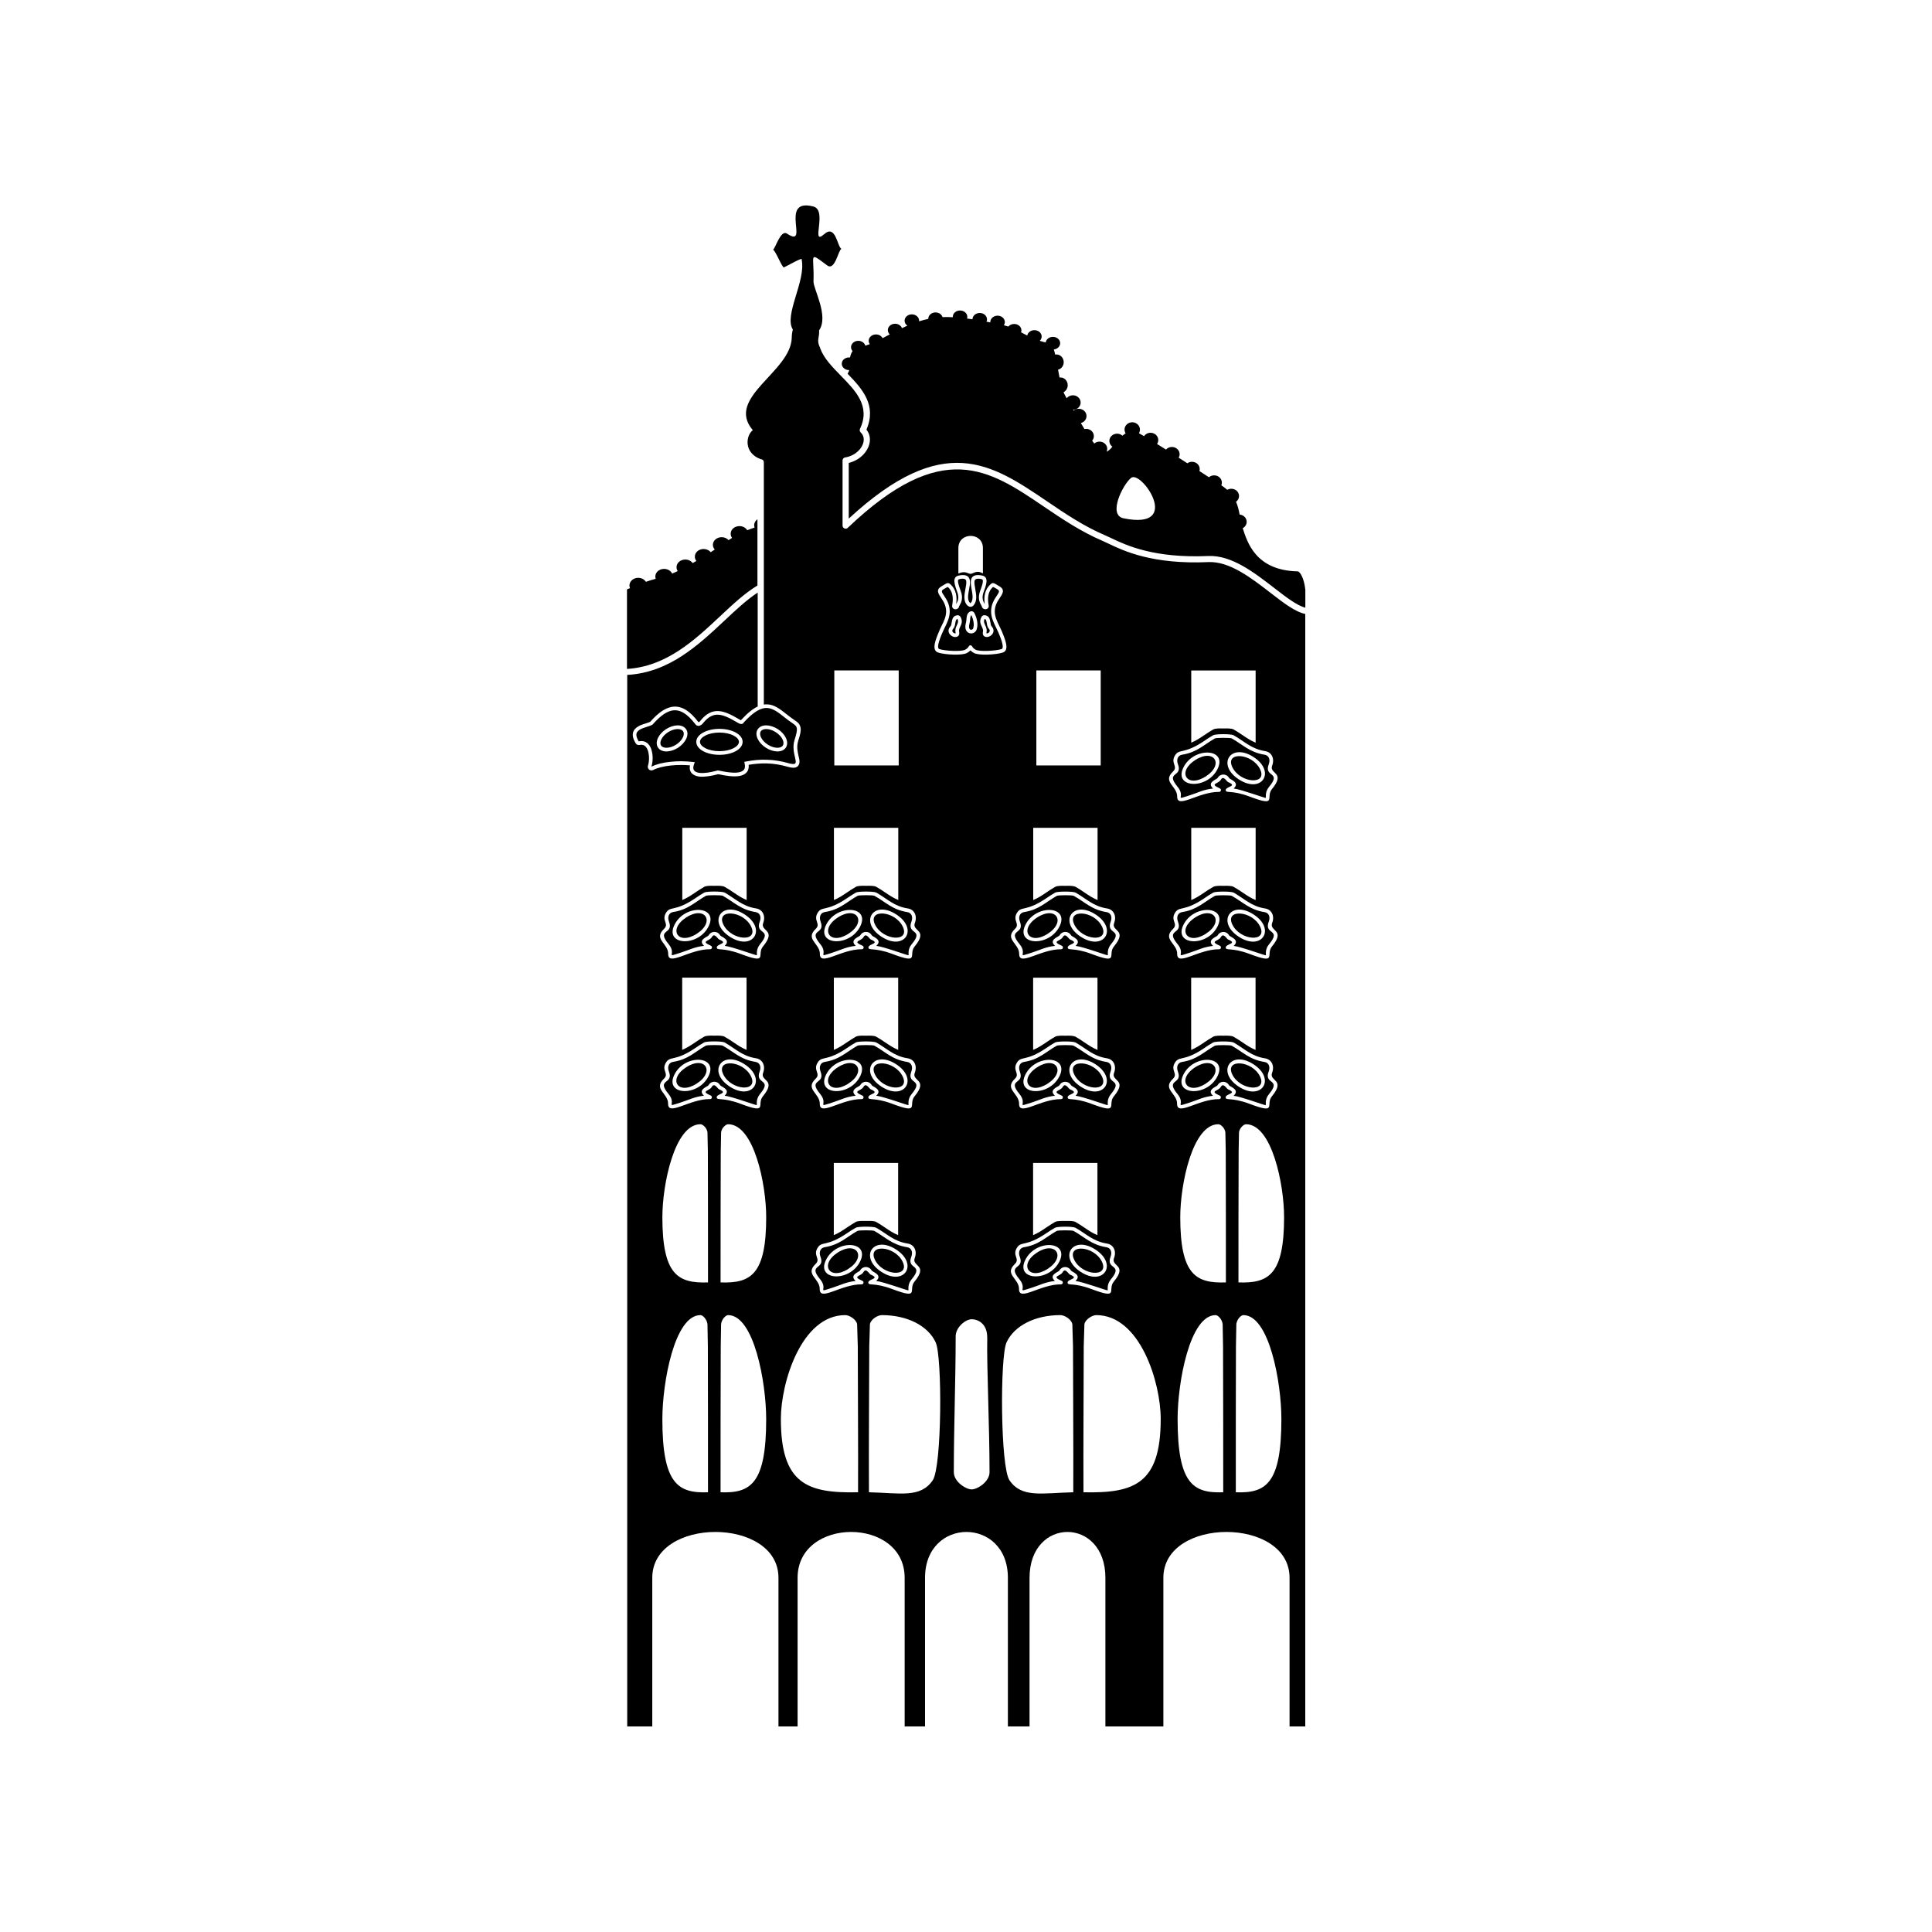 <?xml version="1.0" encoding="UTF-8"?>
<!-- Uploaded to: SVG Repo, www.svgrepo.com, Generator: SVG Repo Mixer Tools -->
<svg fill="#000000" width="800px" height="800px" version="1.1" viewBox="144 144 512 512" xmlns="http://www.w3.org/2000/svg">
 <path d="m310.16 300.22h0.07l-0.07-0.035c0.273-0.133 0.535-0.203 0.797-0.32-0.094-0.215-0.145-0.465-0.145-0.703 0-1.117 1.035-2.035 2.32-2.035 0.879 0 1.641 0.43 2.035 1.059 1.035-0.355 1.855-0.594 2.606-0.797-0.07-0.191-0.105-0.395-0.105-0.605 0-1.117 1.035-2.023 2.32-2.023 0.965 0 1.797 0.512 2.141 1.25 0.453-0.191 0.93-0.406 1.477-0.668-0.215-0.309-0.32-0.656-0.32-1.035 0-1.117 1.035-2.023 2.32-2.023 0.82 0 1.547 0.367 1.953 0.941 0.32-0.18 0.645-0.367 0.988-0.57-0.262-0.32-0.406-0.715-0.406-1.141 0-1.117 1.035-2.023 2.32-2.023 0.773 0 1.465 0.332 1.891 0.844 0.367-0.238 0.727-0.477 1.07-0.703-0.309-0.344-0.5-0.773-0.5-1.25 0-1.117 1.047-2.023 2.332-2.023 0.738 0 1.406 0.309 1.82 0.785 0.309-0.215 0.617-0.406 0.93-0.594-0.238-0.32-0.367-0.703-0.367-1.105 0-1.117 1.035-2.023 2.32-2.023 0.895 0 1.68 0.441 2.059 1.094 0.605-0.238 1.25-0.477 1.965-0.703-0.07-0.203-0.117-0.406-0.117-0.629 0-0.645 0.344-1.203 0.867-1.582v17.566c-3.332 2-6.535 4.988-9.914 8.164-6.734 6.309-14.223 13.316-24.66 13.938v-21.043zm107.62 151.98v19.125c1.297-0.523 2.356-1.25 3.465-2 0.738-0.5 1.512-1.012 2.367-1.5 0.535-0.297 1.656-0.273 2.344-0.262h0.699c0.691-0.012 1.809-0.035 2.344 0.262 0.855 0.488 1.629 1 2.367 1.5 1.105 0.75 2.168 1.477 3.465 2v-19.125h-17.055zm11.199 17.16c-0.656-0.367-4.727-0.367-5.379 0-0.867 0.488-1.629 1-2.379 1.5-5.461 3.691-6.617 1.93-7.773 3.891-1.215 2.059 0.941 2.844-0.523 4.238-2.867 2.738 1.156 3.832 1.129 6.617-0.047 3.414 5.664-1.297 11.117-1.238 0.523 0.012 0.68-0.715 0.191-0.93-2.93-1.273-0.383-1.141 0.25-2.285 0.703-1.262 1.535 0.453 1.941 0.629 2.664 1.117-0.645 1.129-0.629 2.106 0.012 0.953 1.488-0.094 6.297 1.715 7.594 2.856 4.152 0.191 5.949-1.965 3.773-4.559-0.82-3.938 0.059-6.25 0.703-1.832-0.133-3.559-1.867-3.832-3.691-0.57-5.477-2.582-8.379-4.199zm-0.32 8.461c-2.023-4.227 5.309-3.738 7.367 0.559 2.023 4.227-5.309 3.738-7.367-0.559zm1.773 3.262c6.059 3.891 9.891-2.07 3.832-5.961s-9.891 2.07-3.832 5.961zm-5.641-2.844c2.606-5.461-6.426-5.879-9.117-0.273-2.617 5.449 6.426 5.879 9.117 0.273zm-3.164 2.035c-4.961 3.191-7.746-1.156-2.785-4.344 4.965-3.191 7.746 1.156 2.785 4.344zm2.441-10.07c0.367-0.203 4.082-0.203 4.438 0 3 1.68 4.727 3.691 8.699 4.32 1.168 0.18 1.57 1.309 1.105 2.523-1.344 3.547 3.512 1.855 0.105 5.973-1.168 1.391-0.785 2.629-0.867 2.941-0.047 0.145-6.582-2.273-8.535-2.488 1.785-1.641-0.977-2.367-1.203-2.785-0.68-1.215-2.379-1.227-3.047 0-0.227 0.418-3 1.141-1.203 2.785-2.547 0.273-4 1.105-6.059 1.762-4.606 1.453-1.012 0.605-3.344-2.215-3.414-4.117 1.453-2.43 0.094-5.973-0.465-1.203-0.059-2.332 1.117-2.523 4-0.645 5.688-2.641 8.688-4.32zm-59.102-18.008v19.125c1.297-0.523 2.356-1.25 3.465-2 0.75-0.5 1.512-1.012 2.367-1.5 0.535-0.297 1.656-0.273 2.344-0.262h0.699c0.691-0.012 1.82-0.035 2.344 0.262 0.867 0.488 1.629 1 2.367 1.5 1.105 0.75 2.18 1.477 3.465 2v-19.125h-17.055zm11.199 17.16c-0.656-0.367-4.727-0.367-5.379 0-0.867 0.488-1.629 1-2.379 1.5-5.461 3.691-6.617 1.93-7.773 3.891-1.215 2.059 0.953 2.844-0.512 4.238-2.879 2.738 1.141 3.832 1.117 6.617-0.047 3.414 5.664-1.297 11.117-1.238 0.523 0.012 0.68-0.715 0.191-0.93-2.93-1.273-0.383-1.141 0.262-2.285 0.691-1.262 1.523 0.453 1.93 0.629 2.664 1.117-0.645 1.129-0.629 2.106 0.012 0.953 1.488-0.094 6.309 1.715 7.582 2.856 4.141 0.191 5.938-1.965 3.773-4.559-0.82-3.938 0.059-6.25 0.703-1.832-0.117-3.559-1.867-3.832-3.688-0.57-5.473-2.582-8.379-4.199zm-0.32 8.461c-2.012-4.227 5.309-3.738 7.367 0.559 2.023 4.227-5.309 3.738-7.367-0.559zm1.773 3.262c6.059 3.891 9.891-2.07 3.832-5.961-6.059-3.891-9.891 2.07-3.832 5.961zm-5.641-2.844c2.606-5.461-6.426-5.879-9.117-0.273-2.606 5.449 6.426 5.879 9.117 0.273zm-3.164 2.035c-4.961 3.191-7.746-1.156-2.785-4.344 4.961-3.191 7.746 1.156 2.785 4.344zm2.453-10.07c0.355-0.203 4.07-0.203 4.426 0 3 1.68 4.727 3.691 8.699 4.32 1.18 0.18 1.57 1.309 1.117 2.523-1.355 3.547 3.512 1.855 0.094 5.973-1.168 1.391-0.773 2.629-0.867 2.941-0.047 0.145-6.582-2.273-8.535-2.488 1.797-1.641-0.977-2.367-1.203-2.785-0.68-1.215-2.379-1.227-3.047 0-0.227 0.418-3 1.141-1.203 2.785-2.547 0.273-4 1.105-6.059 1.762-4.594 1.453-1.012 0.605-3.344-2.215-3.414-4.117 1.453-2.43 0.094-5.973-0.453-1.203-0.059-2.332 1.117-2.523 4-0.645 5.688-2.641 8.699-4.32zm99.613-49.938c-0.656-0.355-4.738-0.355-5.391 0-0.867 0.488-1.629 1-2.367 1.512-5.461 3.688-6.617 1.93-7.785 3.891-1.215 2.047 0.953 2.844-0.512 4.238-2.879 2.738 1.156 3.832 1.117 6.606-0.035 3.414 5.664-1.285 11.117-1.227 0.523 0.012 0.68-0.715 0.203-0.93-2.941-1.285-0.383-1.141 0.25-2.285 0.703-1.262 1.523 0.453 1.93 0.617 2.664 1.117-0.629 1.141-0.629 2.117 0.012 0.953 1.488-0.094 6.309 1.715 7.594 2.856 4.152 0.191 5.938-1.977 3.773-4.559-0.809-3.938 0.059-6.238 0.703-1.832-0.117-3.559-1.867-3.832-3.676-0.57-5.477-2.582-8.367-4.215zm-0.32 8.461c-2.023-4.215 5.309-3.727 7.367 0.57 2.023 4.227-5.309 3.727-7.367-0.57zm1.762 3.273c6.059 3.891 9.891-2.082 3.832-5.973-6.059-3.891-9.891 2.082-3.832 5.973zm-5.641-2.856c2.617-5.449-6.426-5.867-9.117-0.262-2.606 5.449 6.438 5.879 9.117 0.262zm-3.152 2.035c-4.977 3.191-7.758-1.141-2.797-4.332 4.977-3.191 7.762 1.141 2.797 4.332zm-3.856-28.074v19.137c1.297-0.535 2.367-1.25 3.465-2 0.75-0.5 1.512-1.023 2.379-1.5 0.523-0.297 1.656-0.285 2.344-0.273l0.332 0.012h0.023l0.332-0.012c0.691-0.012 1.82-0.023 2.344 0.273 0.867 0.477 1.629 1 2.379 1.5 1.094 0.75 2.164 1.465 3.465 2v-19.137h-17.066zm6.297 18.02c0.355-0.203 4.07-0.203 4.438 0 2.988 1.668 4.715 3.691 8.699 4.309 1.168 0.191 1.57 1.32 1.105 2.535-1.355 3.547 3.512 1.844 0.105 5.961-1.168 1.406-0.785 2.641-0.879 2.953-0.047 0.145-6.582-2.285-8.52-2.488 1.785-1.656-0.988-2.379-1.215-2.797-0.668-1.215-2.367-1.215-3.035 0.012-0.238 0.406-3 1.129-1.215 2.785-2.547 0.273-3.988 1.105-6.059 1.762-4.594 1.453-1 0.594-3.344-2.227-3.402-4.117 1.453-2.414 0.105-5.961-0.465-1.215-0.07-2.344 1.105-2.535 4-0.633 5.699-2.629 8.699-4.309zm-48.176-18.02v19.137c1.297-0.535 2.356-1.25 3.465-2 0.738-0.5 1.512-1.023 2.367-1.5 0.535-0.297 1.656-0.285 2.344-0.273l0.344 0.012h0.012l0.344-0.012c0.691-0.012 1.809-0.023 2.344 0.273 0.855 0.477 1.629 1 2.367 1.5 1.105 0.75 2.168 1.465 3.465 2v-19.137h-17.055zm11.199 17.16c-0.656-0.355-4.727-0.355-5.379 0-0.867 0.488-1.629 1-2.379 1.512-5.461 3.688-6.617 1.93-7.773 3.891-1.215 2.047 0.941 2.844-0.523 4.238-2.867 2.738 1.156 3.832 1.129 6.606-0.047 3.414 5.664-1.285 11.117-1.227 0.523 0.012 0.68-0.715 0.191-0.93-2.93-1.285-0.383-1.141 0.25-2.285 0.703-1.262 1.535 0.453 1.941 0.617 2.664 1.117-0.645 1.141-0.629 2.117 0.012 0.953 1.488-0.094 6.297 1.715 7.594 2.856 4.152 0.191 5.949-1.977 3.773-4.559-0.82-3.938 0.059-6.238 0.703-1.832-0.133-3.559-1.867-3.832-3.691-0.57-5.477-2.582-8.379-4.215zm-0.32 8.461c-2.023-4.215 5.309-3.727 7.367 0.57 2.023 4.227-5.309 3.727-7.367-0.57zm1.773 3.273c6.059 3.891 9.891-2.082 3.832-5.973-6.059-3.891-9.891 2.082-3.832 5.973zm-5.641-2.856c2.606-5.449-6.426-5.867-9.117-0.262-2.617 5.449 6.426 5.879 9.117 0.262zm-3.164 2.035c-4.961 3.191-7.746-1.141-2.785-4.332 4.965-3.191 7.746 1.141 2.785 4.332zm2.441-10.059c0.367-0.203 4.082-0.203 4.438 0 3 1.668 4.727 3.691 8.699 4.309 1.168 0.191 1.57 1.32 1.105 2.535-1.344 3.547 3.512 1.844 0.105 5.961-1.168 1.406-0.785 2.641-0.867 2.953-0.047 0.145-6.582-2.285-8.535-2.488 1.785-1.656-0.977-2.379-1.203-2.797-0.68-1.215-2.379-1.215-3.047 0.012-0.227 0.406-3 1.129-1.203 2.785-2.547 0.273-4 1.105-6.059 1.762-4.606 1.453-1.012 0.594-3.344-2.227-3.414-4.117 1.453-2.414 0.094-5.961-0.465-1.215-0.059-2.344 1.117-2.535 4-0.633 5.688-2.629 8.688-4.309zm-59.102-18.02v19.137c1.297-0.535 2.356-1.25 3.465-2 0.75-0.5 1.512-1.023 2.367-1.5 0.535-0.297 1.656-0.285 2.344-0.273l0.344 0.012h0.012l0.344-0.012c0.691-0.012 1.82-0.023 2.344 0.273 0.867 0.477 1.629 1 2.367 1.5 1.105 0.75 2.18 1.465 3.465 2v-19.137h-17.055zm11.199 17.16c-0.656-0.355-4.727-0.355-5.379 0-0.867 0.488-1.629 1-2.379 1.512-5.461 3.688-6.617 1.93-7.773 3.891-1.215 2.047 0.953 2.844-0.512 4.238-2.879 2.738 1.141 3.832 1.117 6.606-0.047 3.414 5.664-1.285 11.117-1.227 0.523 0.012 0.68-0.715 0.191-0.93-2.93-1.285-0.383-1.141 0.262-2.285 0.691-1.262 1.523 0.453 1.93 0.617 2.664 1.117-0.645 1.141-0.629 2.117 0.012 0.953 1.488-0.094 6.309 1.715 7.582 2.856 4.141 0.191 5.938-1.977 3.773-4.559-0.82-3.938 0.059-6.238 0.703-1.832-0.117-3.559-1.867-3.832-3.688-0.57-5.473-2.582-8.379-4.215zm-0.32 8.461c-2.012-4.215 5.309-3.727 7.367 0.57 2.023 4.227-5.309 3.727-7.367-0.57zm1.773 3.273c6.059 3.891 9.891-2.082 3.832-5.973s-9.891 2.082-3.832 5.973zm-5.641-2.856c2.606-5.449-6.426-5.867-9.117-0.262-2.606 5.449 6.426 5.879 9.117 0.262zm-3.164 2.035c-4.961 3.191-7.746-1.141-2.785-4.332s7.746 1.141 2.785 4.332zm2.453-10.059c0.355-0.203 4.07-0.203 4.426 0 3 1.668 4.727 3.691 8.699 4.309 1.18 0.191 1.57 1.32 1.117 2.535-1.355 3.547 3.512 1.844 0.094 5.961-1.168 1.406-0.773 2.641-0.867 2.953-0.047 0.145-6.582-2.285-8.535-2.488 1.797-1.656-0.977-2.379-1.203-2.797-0.68-1.215-2.379-1.215-3.047 0.012-0.227 0.406-3 1.129-1.203 2.785-2.547 0.273-4 1.105-6.059 1.762-4.594 1.453-1.012 0.594-3.344-2.227-3.414-4.117 1.453-2.414 0.094-5.961-0.453-1.215-0.059-2.344 1.117-2.535 4-0.633 5.688-2.629 8.699-4.309zm-46.488-18.02v19.137c1.285-0.535 2.356-1.25 3.465-2 0.738-0.5 1.5-1.023 2.367-1.5 0.523-0.297 1.652-0.285 2.344-0.273l0.344 0.012h0.012l0.344-0.012c0.691-0.012 1.809-0.023 2.332 0.273 0.867 0.477 1.629 1 2.379 1.5 1.105 0.75 2.168 1.465 3.465 2v-19.137h-17.055zm11.199 17.16c-0.656-0.355-4.738-0.355-5.391 0-0.855 0.488-1.617 1-2.367 1.512-5.461 3.688-6.617 1.93-7.785 3.891-1.215 2.047 0.953 2.844-0.512 4.238-2.879 2.738 1.156 3.832 1.117 6.606-0.035 3.414 5.664-1.285 11.117-1.227 0.535 0.012 0.68-0.715 0.203-0.93-2.93-1.285-0.379-1.141 0.25-2.285 0.703-1.262 1.523 0.453 1.941 0.617 2.652 1.117-0.645 1.141-0.629 2.117 0.012 0.953 1.477-0.094 6.297 1.715 7.594 2.856 4.152 0.191 5.949-1.977 3.762-4.559-0.82-3.938 0.059-6.238 0.691-1.832-0.133-3.559-1.879-3.832-3.676-0.57-5.473-2.582-8.367-4.215zm-0.32 8.461c-2.023-4.215 5.309-3.727 7.367 0.57 2.023 4.227-5.309 3.727-7.367-0.57zm1.762 3.273c6.059 3.891 9.891-2.082 3.844-5.973-6.07-3.891-9.891 2.082-3.844 5.973zm-5.629-2.856c2.606-5.449-6.438-5.867-9.117-0.262-2.617 5.449 6.426 5.879 9.117 0.262zm-3.164 2.035c-4.977 3.191-7.746-1.141-2.785-4.332 4.961-3.191 7.746 1.141 2.785 4.332zm2.441-10.059c0.367-0.203 4.07-0.203 4.438 0 2.988 1.668 4.715 3.691 8.699 4.309 1.168 0.191 1.57 1.32 1.105 2.535-1.344 3.547 3.512 1.844 0.105 5.961-1.168 1.406-0.785 2.641-0.879 2.953-0.047 0.145-6.582-2.285-8.52-2.488 1.785-1.656-0.977-2.379-1.203-2.797-0.68-1.215-2.379-1.215-3.047 0.012-0.227 0.406-3 1.129-1.215 2.785-2.535 0.273-3.988 1.105-6.059 1.762-4.594 1.453-1 0.594-3.344-2.227-3.402-4.117 1.465-2.414 0.105-5.961-0.465-1.215-0.059-2.344 1.105-2.535 4.012-0.633 5.699-2.629 8.699-4.309zm139.82-82.262c-0.656-0.367-4.738-0.367-5.391 0-0.867 0.488-1.629 1-2.367 1.512-5.461 3.688-6.617 1.93-7.785 3.891-1.215 2.047 0.953 2.844-0.512 4.238-2.879 2.738 1.156 3.832 1.117 6.606-0.035 3.414 5.664-1.297 11.117-1.227 0.523 0 0.68-0.727 0.203-0.93-2.941-1.285-0.383-1.141 0.25-2.285 0.703-1.262 1.523 0.453 1.93 0.617 2.664 1.117-0.629 1.141-0.629 2.117 0.012 0.953 1.488-0.105 6.309 1.715 7.594 2.856 4.152 0.191 5.938-1.977 3.773-4.559-0.809-3.938 0.059-6.234 0.703-1.844-0.117-3.559-1.867-3.832-3.676-0.582-5.477-2.582-8.367-4.215zm-0.32 8.461c-2.023-4.227 5.309-3.727 7.367 0.57 2.023 4.227-5.309 3.727-7.367-0.57zm1.762 3.273c6.059 3.891 9.891-2.082 3.832-5.973-6.059-3.891-9.891 2.082-3.832 5.973zm-5.641-2.856c2.617-5.449-6.426-5.879-9.117-0.262-2.606 5.449 6.438 5.879 9.117 0.262zm-3.152 2.035c-4.977 3.191-7.758-1.141-2.797-4.332 4.977-3.191 7.762 1.141 2.797 4.332zm-3.856-28.074v19.137c1.297-0.535 2.367-1.262 3.465-2 0.75-0.5 1.512-1.023 2.379-1.512 0.523-0.285 1.656-0.273 2.344-0.262h0.688c0.691-0.012 1.82-0.023 2.344 0.262 0.867 0.488 1.629 1.012 2.379 1.512 1.094 0.738 2.164 1.465 3.465 2v-19.137h-17.066zm6.297 18.008c0.355-0.203 4.07-0.203 4.438 0 2.988 1.68 4.715 3.688 8.699 4.32 1.168 0.191 1.57 1.32 1.105 2.535-1.355 3.547 3.512 1.844 0.105 5.961-1.168 1.406-0.785 2.629-0.879 2.941-0.047 0.156-6.582-2.273-8.52-2.477 1.785-1.656-0.988-2.379-1.215-2.797-0.668-1.215-2.367-1.215-3.035 0-0.238 0.418-3 1.141-1.215 2.797-2.547 0.262-3.988 1.105-6.059 1.762-4.594 1.453-1 0.594-3.344-2.227-3.402-4.117 1.453-2.414 0.105-5.961-0.465-1.215-0.07-2.344 1.105-2.535 4-0.645 5.699-2.629 8.699-4.32zm4.914 40.859c-0.656-0.355-4.738-0.355-5.391 0-0.867 0.488-1.629 1.012-2.367 1.512-5.461 3.691-6.617 1.93-7.785 3.891-1.215 2.047 0.953 2.844-0.512 4.238-2.879 2.738 1.156 3.832 1.117 6.606-0.035 3.414 5.664-1.285 11.117-1.227 0.523 0.012 0.68-0.715 0.203-0.93-2.941-1.285-0.383-1.141 0.25-2.285 0.703-1.262 1.523 0.453 1.93 0.629 2.664 1.105-0.629 1.129-0.629 2.106 0.012 0.953 1.488-0.094 6.309 1.715 7.594 2.856 4.152 0.191 5.938-1.977 3.773-4.547-0.809-3.938 0.059-6.238 0.703-1.832-0.117-3.559-1.867-3.832-3.676-0.57-5.477-2.582-8.367-4.215zm-0.32 8.461c-2.023-4.215 5.309-3.727 7.367 0.57 2.023 4.227-5.309 3.727-7.367-0.57zm1.762 3.273c6.059 3.891 9.891-2.082 3.832-5.961-6.059-3.902-9.891 2.07-3.832 5.961zm-5.641-2.856c2.617-5.449-6.426-5.867-9.117-0.262-2.606 5.449 6.438 5.879 9.117 0.262zm-3.152 2.035c-4.977 3.191-7.758-1.141-2.797-4.332 4.977-3.191 7.762 1.141 2.797 4.332zm-3.856-28.074v19.137c1.297-0.535 2.367-1.25 3.465-2 0.75-0.5 1.512-1.023 2.379-1.5 0.523-0.297 1.656-0.285 2.344-0.273l0.332 0.012h0.023l0.332-0.012c0.691-0.012 1.82-0.023 2.344 0.273 0.867 0.477 1.629 1 2.379 1.5 1.094 0.75 2.164 1.465 3.465 2v-19.137h-17.066zm6.297 18.02c0.355-0.203 4.07-0.203 4.438 0 2.988 1.668 4.715 3.688 8.699 4.32 1.168 0.18 1.57 1.309 1.105 2.523-1.355 3.547 3.512 1.844 0.105 5.961-1.168 1.406-0.785 2.641-0.879 2.953-0.047 0.145-6.582-2.285-8.52-2.488 1.785-1.656-0.988-2.379-1.215-2.785-0.668-1.227-2.367-1.227-3.035 0-0.238 0.406-3 1.129-1.215 2.785-2.547 0.273-3.988 1.105-6.059 1.762-4.594 1.453-1 0.594-3.344-2.227-3.402-4.117 1.453-2.414 0.105-5.961-0.465-1.215-0.07-2.344 1.105-2.535 4-0.629 5.699-2.629 8.699-4.309zm-48.176-18.02v19.137c1.297-0.535 2.356-1.25 3.465-2 0.738-0.5 1.512-1.023 2.367-1.5 0.535-0.297 1.656-0.285 2.344-0.273l0.344 0.012h0.012l0.344-0.012c0.691-0.012 1.809-0.023 2.344 0.273 0.855 0.477 1.629 1 2.367 1.5 1.105 0.75 2.168 1.465 3.465 2v-19.137h-17.055zm11.199 17.16c-0.656-0.355-4.727-0.355-5.379 0-0.867 0.488-1.629 1.012-2.379 1.512-5.461 3.691-6.617 1.93-7.773 3.891-1.215 2.047 0.941 2.844-0.523 4.238-2.867 2.738 1.156 3.832 1.129 6.606-0.047 3.414 5.664-1.285 11.117-1.227 0.523 0.012 0.68-0.715 0.191-0.93-2.93-1.285-0.383-1.141 0.25-2.285 0.703-1.262 1.535 0.453 1.941 0.629 2.664 1.105-0.645 1.129-0.629 2.106 0.012 0.953 1.488-0.094 6.297 1.715 7.594 2.856 4.152 0.191 5.949-1.977 3.773-4.547-0.82-3.938 0.059-6.238 0.703-1.832-0.133-3.559-1.867-3.832-3.691-0.57-5.477-2.582-8.379-4.215zm-0.32 8.461c-2.023-4.215 5.309-3.727 7.367 0.57 2.023 4.227-5.309 3.727-7.367-0.57zm1.773 3.273c6.059 3.891 9.891-2.082 3.832-5.961-6.059-3.902-9.891 2.07-3.832 5.961zm-5.641-2.856c2.606-5.449-6.426-5.867-9.117-0.262-2.617 5.449 6.426 5.879 9.117 0.262zm-3.164 2.035c-4.961 3.191-7.746-1.141-2.785-4.332 4.965-3.191 7.746 1.141 2.785 4.332zm2.441-10.059c0.367-0.203 4.082-0.203 4.438 0 3 1.668 4.727 3.688 8.699 4.32 1.168 0.18 1.57 1.309 1.105 2.523-1.344 3.547 3.512 1.844 0.105 5.961-1.168 1.406-0.785 2.641-0.867 2.953-0.047 0.145-6.582-2.285-8.535-2.488 1.785-1.656-0.977-2.379-1.203-2.785-0.68-1.227-2.379-1.227-3.047 0-0.227 0.406-3 1.129-1.203 2.785-2.547 0.273-4 1.105-6.059 1.762-4.606 1.453-1.012 0.594-3.344-2.227-3.414-4.117 1.453-2.414 0.094-5.961-0.465-1.215-0.059-2.344 1.117-2.535 4-0.629 5.688-2.629 8.688-4.309zm-59.102-18.02v19.137c1.297-0.535 2.356-1.25 3.465-2 0.75-0.5 1.512-1.023 2.367-1.5 0.535-0.297 1.656-0.285 2.344-0.273l0.344 0.012h0.012l0.344-0.012c0.691-0.012 1.82-0.023 2.344 0.273 0.867 0.477 1.629 1 2.367 1.5 1.105 0.75 2.18 1.465 3.465 2v-19.137h-17.055zm11.199 17.16c-0.656-0.355-4.727-0.355-5.379 0-0.867 0.488-1.629 1.012-2.379 1.512-5.461 3.691-6.617 1.93-7.773 3.891-1.215 2.047 0.953 2.844-0.512 4.238-2.879 2.738 1.141 3.832 1.117 6.606-0.047 3.414 5.664-1.285 11.117-1.227 0.523 0.012 0.68-0.715 0.191-0.93-2.93-1.285-0.383-1.141 0.262-2.285 0.691-1.262 1.523 0.453 1.93 0.629 2.664 1.105-0.645 1.129-0.629 2.106 0.012 0.953 1.488-0.094 6.309 1.715 7.582 2.856 4.141 0.191 5.938-1.977 3.773-4.547-0.82-3.938 0.059-6.238 0.703-1.832-0.117-3.559-1.867-3.832-3.688-0.57-5.473-2.582-8.379-4.215zm-0.32 8.461c-2.012-4.215 5.309-3.727 7.367 0.57 2.023 4.227-5.309 3.727-7.367-0.57zm1.773 3.273c6.059 3.891 9.891-2.082 3.832-5.961-6.059-3.902-9.891 2.07-3.832 5.961zm-5.641-2.856c2.606-5.449-6.426-5.867-9.117-0.262-2.606 5.449 6.426 5.879 9.117 0.262zm-3.164 2.035c-4.961 3.191-7.746-1.141-2.785-4.332 4.961-3.191 7.746 1.141 2.785 4.332zm2.453-10.059c0.355-0.203 4.07-0.203 4.426 0 3 1.668 4.727 3.688 8.699 4.32 1.18 0.18 1.57 1.309 1.117 2.523-1.355 3.547 3.512 1.844 0.094 5.961-1.168 1.406-0.773 2.641-0.867 2.953-0.047 0.145-6.582-2.285-8.535-2.488 1.797-1.656-0.977-2.379-1.203-2.785-0.68-1.227-2.379-1.227-3.047 0-0.227 0.406-3 1.129-1.203 2.785-2.547 0.273-4 1.105-6.059 1.762-4.594 1.453-1.012 0.594-3.344-2.227-3.414-4.117 1.453-2.414 0.094-5.961-0.453-1.215-0.059-2.344 1.117-2.535 4-0.629 5.688-2.629 8.699-4.309zm33.18-92.152c0-4.297-6.5-4.297-6.5 0v6.734c1.988-0.832 2.559 0.156 3.273 0.094 0.785-0.082 1.605-1.094 3.227-0.094zm-7.152 12.105c-0.215-0.918-0.656-1.75-1.367-2.414-0.68-0.617-0.855-0.512-1.953 0.145l-0.441 0.262c-1.262 0.727-1.156 1.465-0.594 2.43 0.117 0.203 0.262 0.418 0.418 0.656 0.582 0.867 1.332 2.012 1.344 3.582 0.012 1.406-0.617 2.68-1.227 3.902-0.203 0.418-0.406 0.82-0.57 1.227-0.559 1.309-1.035 2.512-1.215 3.465-0.215 1.168-0.023 2 0.855 2.32 0.785 0.285 2.535 0.523 4.164 0.559 1.406 0.035 2.773-0.07 3.426-0.395 0.344-0.168 0.629-0.367 0.867-0.594l0.145-0.145 0.168 0.168c0.227 0.215 0.512 0.406 0.832 0.57 0.668 0.32 2.023 0.43 3.438 0.395 1.629-0.035 3.367-0.273 4.164-0.559 0.879-0.32 1.07-1.156 0.844-2.32-0.18-0.953-0.645-2.152-1.203-3.465-0.18-0.406-0.383-0.809-0.582-1.227l-0.012-0.023c-0.594-1.215-1.215-2.488-1.203-3.879 0-1.57 0.762-2.715 1.344-3.582 0.156-0.238 0.297-0.453 0.418-0.656 0.559-0.965 0.668-1.703-0.594-2.43l-0.441-0.262c-1.094-0.656-1.285-0.762-1.953-0.145-0.727 0.668-1.156 1.5-1.367 2.414-0.203 0.844-0.203 1.773-0.07 2.715l-0.07-0.105c-0.309-0.535-0.82-1.477-0.215-3.082 0.645-1.691 0.855-2.664 0.727-3.285-0.168-0.809-0.715-1.023-1.547-1.141-1.773-0.238-2.43 0.395-2.57 1.465-0.082 0.645 0.059 1.441 0.203 2.285 0.25 1.344 0.512 2.844-0.273 3.641l-0.012 0.012c-0.035 0-0.07-0.023-0.094-0.035-0.844-0.727-0.559-2.238-0.297-3.617 0.156-0.844 0.309-1.641 0.215-2.309-0.145-1.047-0.785-1.68-2.535-1.441-0.82 0.117-1.379 0.332-1.547 1.141-0.117 0.605 0.082 1.594 0.727 3.285 0.629 1.641 0.07 2.594-0.238 3.117l-0.047 0.07c0.145-0.941 0.133-1.867-0.059-2.715zm-1.129 7.641c-0.059 0.395-0.117 0.785-0.297 0.977-0.855 0.93-0.57 1.82 0.035 2.356 0.203 0.191 0.441 0.332 0.691 0.418 0.262 0.094 0.547 0.117 0.785 0.059h0.023c0.559-0.133 0.918-0.559 0.738-1.391-0.094-0.477 0.105-0.906 0.297-1.32 0.355-0.75 0.703-1.488 0.059-2.629l-0.035-0.047c-0.082-0.117-0.215-0.227-0.355-0.285l-0.035-0.023c-0.133-0.047-0.285-0.07-0.441-0.047-1.18 0.168-1.32 1.059-1.465 1.941zm3.902-0.762c-0.023 0.285-0.047 0.547-0.094 0.715-0.344 1.18-0.156 1.965 0.238 2.414 0.18 0.203 0.395 0.344 0.617 0.43 0.227 0.07 0.477 0.094 0.703 0.07 0.535-0.07 1.047-0.43 1.238-0.988 0.238-0.68 0.262-1.406 0.168-2.094-0.117-0.879-0.441-1.703-0.75-2.309-0.059-0.117-0.215-0.309-0.406-0.406l-0.059-0.023c-0.156-0.07-0.344-0.094-0.559-0.012l-0.023 0.012c-0.918 0.355-1 1.332-1.07 2.191zm1.309-1.215c0.25 0.523 0.5 1.191 0.594 1.891 0.082 0.547 0.059 1.129-0.117 1.641-0.059 0.191-0.25 0.32-0.453 0.344-0.082 0.012-0.168 0-0.25-0.023-0.07-0.023-0.145-0.07-0.203-0.145-0.203-0.238-0.273-0.715-0.047-1.512 0.082-0.273 0.105-0.582 0.145-0.906 0.035-0.5 0.082-1.059 0.332-1.297zm4.094 2.129c0.082 0.535 0.18 1.07 0.535 1.465 0.383 0.418 0.273 0.785 0.035 1-0.094 0.094-0.227 0.168-0.344 0.215-0.105 0.035-0.215 0.047-0.285 0.035-0.035-0.012-0.047-0.094-0.012-0.262 0.168-0.785-0.094-1.355-0.355-1.918-0.238-0.5-0.477-1-0.145-1.652 0.406 0.094 0.488 0.605 0.57 1.117zm-0.5-2.094c-0.156-0.023-0.309 0-0.441 0.047l-0.035 0.023c-0.145 0.059-0.273 0.168-0.355 0.285l-0.035 0.047c-0.656 1.141-0.297 1.879 0.059 2.629 0.191 0.418 0.395 0.844 0.297 1.32-0.18 0.832 0.18 1.262 0.738 1.391h0.012c0.25 0.059 0.523 0.035 0.797-0.059 0.25-0.082 0.488-0.227 0.691-0.418 0.594-0.535 0.879-1.43 0.035-2.356-0.18-0.191-0.238-0.582-0.297-0.977-0.145-0.879-0.297-1.773-1.465-1.941zm-7.273 0.977c0.332 0.656 0.094 1.156-0.145 1.652-0.262 0.559-0.523 1.129-0.355 1.918 0.023 0.168 0.023 0.25-0.012 0.262h-0.012c-0.07 0.012-0.168 0-0.273-0.035-0.117-0.047-0.25-0.117-0.355-0.215-0.238-0.215-0.332-0.582 0.047-1 0.355-0.395 0.453-0.93 0.535-1.465 0.082-0.512 0.168-1.023 0.57-1.117zm-1.367-3.652c-0.117 0.379 0.012 0.691 0.25 0.891 0.133 0.105 0.297 0.18 0.465 0.203 0.156 0.012 0.309 0 0.453-0.047l0.035-0.012c0.309-0.105 0.57-0.367 0.629-0.785l0.082-0.145c0.395-0.668 1.094-1.867 0.297-3.953-0.57-1.5-0.762-2.32-0.68-2.75 0.047-0.238 0.32-0.309 0.727-0.367 1.023-0.145 1.379 0.133 1.441 0.605 0.07 0.512-0.059 1.238-0.203 2-0.309 1.641-0.645 3.441 0.617 4.535 0.145 0.105 0.406 0.273 0.727 0.273 0.227 0 0.477-0.082 0.703-0.297 1.141-1.156 0.82-2.914 0.535-4.512-0.133-0.762-0.262-1.477-0.191-1.977 0.07-0.488 0.43-0.773 1.477-0.629 0.418 0.059 0.68 0.133 0.727 0.367 0.094 0.43-0.105 1.25-0.68 2.75-0.773 2.047-0.105 3.238 0.285 3.914l0.105 0.18c0.059 0.418 0.32 0.68 0.629 0.785 0.156 0.059 0.32 0.07 0.477 0.059 0.18-0.023 0.332-0.094 0.465-0.203 0.238-0.203 0.367-0.512 0.262-0.891-0.191-0.988-0.215-1.953-0.023-2.809 0.18-0.727 0.512-1.391 1.082-1.918 0.145-0.133 0.238-0.07 0.809 0.262l0.441 0.262c0.547 0.32 0.5 0.656 0.238 1.105-0.105 0.18-0.238 0.383-0.379 0.605-0.656 0.977-1.5 2.25-1.512 4.117-0.012 1.617 0.668 2.988 1.309 4.309l0.012 0.023c0.191 0.395 0.383 0.785 0.559 1.18 0.535 1.25 0.988 2.402 1.141 3.262 0.133 0.668 0.082 1.117-0.227 1.238-0.703 0.25-2.32 0.453-3.856 0.5-1.273 0.023-2.477-0.047-2.988-0.297-0.238-0.133-0.441-0.262-0.605-0.406l-0.023-0.023c-0.156-0.156-0.273-0.32-0.367-0.5-0.047-0.082-0.117-0.156-0.215-0.203-0.238-0.133-0.523-0.035-0.645 0.203-0.094 0.18-0.215 0.344-0.383 0.5-0.168 0.156-0.367 0.297-0.629 0.43-0.512 0.25-1.703 0.32-2.977 0.297-1.547-0.047-3.152-0.25-3.856-0.5-0.32-0.117-0.355-0.57-0.238-1.238 0.168-0.855 0.605-2.012 1.156-3.262 0.168-0.395 0.355-0.785 0.547-1.18 0.656-1.32 1.332-2.703 1.32-4.332-0.012-1.867-0.855-3.141-1.5-4.117-0.145-0.227-0.285-0.43-0.395-0.605-0.25-0.453-0.309-0.785 0.25-1.105l0.441-0.262c0.57-0.332 0.668-0.395 0.797-0.262 0.57 0.523 0.918 1.191 1.082 1.918 0.203 0.855 0.168 1.82-0.012 2.809zm-83.094 36.109c-0.547-0.891-0.703-1.547-0.605-2.047 0.094-0.441 0.441-0.785 0.895-1.07 0.512-0.309 1.18-0.523 1.82-0.727 0.238-0.07 0.465-0.145 0.762-0.25 0.25-0.094 0.477-0.191 0.691-0.297l0.07-0.047 0.059-0.059c1.059-1.191 2.047-2.106 3-2.75 0.93-0.605 1.809-0.953 2.68-1 0.891-0.047 1.762 0.203 2.664 0.773 0.941 0.594 1.891 1.535 2.902 2.832l0.145 0.191c0.047 0.047 0.094 0.094 0.145 0.133 0.105 0.082 0.215 0.145 0.332 0.168 0.133 0.035 0.25 0.047 0.367 0.035 0.117-0.023 0.238-0.059 0.344-0.094 0.105-0.047 0.215-0.105 0.309-0.18 0.082-0.059 0.168-0.117 0.238-0.191 0.07-0.07 0.145-0.145 0.191-0.203l0.035-0.047c0.691-0.867 1.367-1.453 2.047-1.809 0.656-0.344 1.32-0.477 2.035-0.43s1.465 0.262 2.273 0.617c0.82 0.355 1.727 0.855 2.738 1.453l0.012 0.012c0.156 0.082 0.332 0.191 0.5 0.262 0.168 0.07 0.355 0.133 0.547 0.117 0.285-0.012 0.523-0.145 0.668-0.465l0.023-0.012c2.641-2.856 4.512-3.832 6.094-3.773 1.559 0.059 2.953 1.141 4.559 2.402v0.012c0.691 0.535 1.43 1.117 2.25 1.656 0.332 0.227 0.605 0.43 0.797 0.645 0.156 0.191 0.262 0.406 0.309 0.703 0.047 0.285 0.023 0.629-0.07 1.094-0.094 0.512-0.262 1.117-0.512 1.891-0.297 0.918-0.344 1.785-0.273 2.582 0.059 0.773 0.215 1.465 0.355 2.047 0.156 0.645 0.273 1.141 0.18 1.453-0.047 0.191-0.168 0.309-0.367 0.344-0.344 0.07-0.867 0-1.656-0.227-0.918-0.262-1.844-0.477-2.785-0.617-0.941-0.156-1.879-0.238-2.844-0.262-0.895-0.035-1.785 0-2.691 0.07-0.906 0.082-1.832 0.215-2.773 0.395l-0.488 0.094 0.094 0.488c0.156 0.715 0.082 1.227-0.168 1.57-0.262 0.355-0.727 0.582-1.344 0.715h-0.047c-0.629 0.133-1.43 0.117-2.332 0.023-0.918-0.082-1.953-0.273-3.059-0.512l-0.105-0.023-0.117 0.023c-0.953 0.262-1.855 0.453-2.641 0.57-0.75 0.094-1.43 0.133-1.977 0.082-0.309-0.023-0.582-0.07-0.809-0.156-0.215-0.059-0.406-0.156-0.547-0.262-0.168-0.133-0.285-0.273-0.355-0.43-0.082-0.168-0.117-0.367-0.105-0.594 0-0.117 0.012-0.238 0.047-0.383 0.023-0.145 0.07-0.285 0.133-0.453l0.215-0.57-0.617-0.07c-0.918-0.105-1.902-0.168-2.902-0.18-0.977 0-1.953 0.035-2.902 0.145-0.988 0.094-1.953 0.262-2.832 0.477-0.82 0.215-1.582 0.488-2.25 0.82 0.18-0.57 0.297-1.227 0.32-1.906 0.035-0.645-0.012-1.309-0.145-1.941-0.07-0.344-0.168-0.668-0.273-0.965-0.117-0.297-0.262-0.57-0.43-0.82-0.168-0.25-0.367-0.465-0.594-0.645-0.227-0.18-0.477-0.309-0.75-0.395-0.215-0.07-0.453-0.105-0.703-0.117-0.238 0-0.488 0.012-0.738 0.07h-0.023zm25.613 2.641c1.18-0.617 1.918-1.512 1.918-2.523s-0.738-1.891-1.918-2.512c-1.094-0.57-2.582-0.93-4.227-0.93-1.629 0-3.129 0.355-4.215 0.93-1.191 0.617-1.918 1.5-1.918 2.512s0.727 1.906 1.918 2.523c1.082 0.57 2.582 0.918 4.215 0.918 1.641 0 3.129-0.344 4.227-0.918zm-4.227-0.047c-1.477 0-2.809-0.309-3.762-0.809-0.867-0.453-1.391-1.047-1.391-1.668 0-0.617 0.523-1.203 1.391-1.652 0.953-0.5 2.285-0.809 3.762-0.809 1.488 0 2.82 0.309 3.773 0.809 0.855 0.453 1.391 1.035 1.391 1.652s-0.535 1.215-1.391 1.668c-0.953 0.5-2.285 0.809-3.773 0.809zm12.828-1.738-0.035-0.012c-0.832-0.547-1.441-1.227-1.773-1.902-0.285-0.605-0.332-1.191-0.059-1.605v-0.012c0.262-0.406 0.82-0.605 1.488-0.594 0.762 0.012 1.641 0.285 2.488 0.832 0.844 0.547 1.477 1.238 1.797 1.918 0.297 0.605 0.332 1.191 0.07 1.605-0.262 0.418-0.82 0.617-1.5 0.605-0.75-0.012-1.629-0.285-2.477-0.832zm-0.535 0.809v0.012c1 0.629 2.07 0.965 3 0.988 1.012 0.012 1.867-0.332 2.332-1.059 0.453-0.715 0.418-1.629-0.023-2.547-0.395-0.832-1.141-1.68-2.141-2.32-0.988-0.629-2.07-0.965-3-0.988-0.988-0.012-1.832 0.32-2.297 1.023l-0.047 0.059c-0.441 0.715-0.395 1.629 0.035 2.523 0.395 0.832 1.129 1.656 2.117 2.297zm-21.113-2.309c0.43-0.891 0.477-1.809 0.035-2.523l-0.047-0.059c-0.465-0.703-1.309-1.035-2.309-1.023-0.918 0.023-2 0.355-2.988 0.988l-0.012 0.012c-1 0.645-1.738 1.477-2.141 2.309-0.43 0.918-0.465 1.832-0.012 2.547 0.465 0.727 1.32 1.07 2.332 1.059 0.93-0.023 2-0.355 3-0.988 0.988-0.645 1.738-1.488 2.141-2.32zm-2.664 1.5c-0.844 0.547-1.738 0.82-2.5 0.832-0.668 0.012-1.227-0.191-1.488-0.605-0.273-0.418-0.227-1 0.07-1.605 0.32-0.68 0.941-1.355 1.762-1.902l0.059-0.035c0.832-0.523 1.715-0.797 2.465-0.809 0.668-0.012 1.227 0.191 1.488 0.594v0.012c0.273 0.418 0.227 1-0.07 1.605-0.32 0.68-0.941 1.367-1.785 1.918zm1.641 22.043v19.137c1.285-0.535 2.356-1.25 3.465-2 0.738-0.5 1.5-1.023 2.367-1.5 0.523-0.297 1.652-0.285 2.344-0.273l0.344 0.012h0.012l0.344-0.012c0.691-0.012 1.809-0.023 2.332 0.273 0.867 0.477 1.629 1 2.379 1.5 1.105 0.75 2.168 1.465 3.465 2v-19.137h-17.055zm11.199 17.16c-0.656-0.355-4.738-0.355-5.391 0-0.855 0.488-1.617 1.012-2.367 1.512-5.461 3.691-6.617 1.93-7.785 3.891-1.215 2.047 0.953 2.844-0.512 4.238-2.879 2.738 1.156 3.832 1.117 6.606-0.035 3.414 5.664-1.285 11.117-1.227 0.535 0.012 0.68-0.715 0.203-0.93-2.93-1.285-0.379-1.141 0.25-2.285 0.703-1.262 1.523 0.453 1.941 0.629 2.652 1.105-0.645 1.129-0.629 2.106 0.012 0.953 1.477-0.094 6.297 1.715 7.594 2.856 4.152 0.191 5.949-1.977 3.762-4.547-0.82-3.938 0.059-6.238 0.691-1.832-0.133-3.559-1.879-3.832-3.676-0.57-5.473-2.582-8.367-4.215zm-0.32 8.461c-2.023-4.215 5.309-3.727 7.367 0.57 2.023 4.227-5.309 3.727-7.367-0.57zm1.762 3.273c6.059 3.891 9.891-2.082 3.844-5.961-6.07-3.902-9.891 2.07-3.844 5.961zm-5.629-2.856c2.606-5.449-6.438-5.867-9.117-0.262-2.617 5.449 6.426 5.879 9.117 0.262zm-3.164 2.035c-4.977 3.191-7.746-1.141-2.785-4.332 4.961-3.191 7.746 1.141 2.785 4.332zm2.441-10.059c0.367-0.203 4.07-0.203 4.438 0 2.988 1.668 4.715 3.688 8.699 4.32 1.168 0.18 1.57 1.309 1.105 2.523-1.344 3.547 3.512 1.844 0.105 5.961-1.168 1.406-0.785 2.641-0.879 2.953-0.047 0.145-6.582-2.285-8.52-2.488 1.785-1.656-0.977-2.379-1.203-2.785-0.68-1.227-2.379-1.227-3.047 0-0.227 0.406-3 1.129-1.215 2.785-2.535 0.273-3.988 1.105-6.059 1.762-4.594 1.453-1 0.594-3.344-2.227-3.402-4.117 1.465-2.414 0.105-5.961-0.465-1.215-0.059-2.344 1.105-2.535 4.012-0.629 5.699-2.629 8.699-4.309zm15.125-115.37v-0.133l-0.191-0.059c-0.117-0.082-0.262-0.133-0.406-0.133-4.582-1.652-4-6.262-2.129-7.699-7.379-8.652 10.129-15.387 10.32-24.516 0.012-0.797 0.117-1.512 0.297-2.152-2.453-3.773 3.512-12.891 2.332-18.52 0.5-0.855-3.75 1.641-4.699 2.047-0.441 0.18-2.203-4.391-2.879-4.688 0.629-0.332 1.988-5.391 3.703-4.25 6.199 4.117-2.379-9.617 6.984-7.188 3.844 1-0.855 10.617 2.832 7.344 3.094-2.75 3.465 3.227 4.594 3.891-0.797 0.156-1.668 5.926-3.773 4.367-5.188-3.856-3.356-2.773-3.629 4.215-0.082 1.977 4.129 9.188 1.488 12.996 0.035 0.645-0.023 1.355-0.191 2.152-0.156 0.797 0.012 1.594 0.43 2.43 0 0.047 0.012 0.082 0.035 0.133 0.953 2.68 3.203 4.965 5.488 7.309 3.891 3.965 7.926 8.082 5.07 14.078-0.145 0.309-0.082 0.691 0.18 0.941 0.453 0.43 0.703 0.941 0.785 1.477 0.082 0.523 0.012 1.082-0.203 1.641-0.227 0.582-0.594 1.156-1.07 1.656-0.867 0.906-2.106 1.605-3.547 1.855-0.43 0.023-0.762 0.379-0.762 0.809v17.27c0 0.203 0.07 0.406 0.227 0.559 0.309 0.32 0.82 0.344 1.141 0.035 25.062-23.887 37.477-15.473 51.891-5.699 4.832 3.273 9.891 6.699 15.711 9.176 0.406 0.18 0.93 0.418 1.512 0.703 4.094 1.953 11.641 5.547 26.48 4.891 5.582-0.25 11.344 4.203 16.352 8.07 3.477 2.691 6.606 5.117 9.309 5.676v294.81h-4.164v-39.383c0-16.199-33.441-16.199-33.441 0v39.383h-15.363v-39.383c0-16.199-20.102-16.199-20.102 0v39.383h-5.738v-39.383c0-16.199-21.957-16.199-21.957 0v39.383h-5.402v-39.383c0-16.199-28.371-16.199-28.371 0v39.383h-5.07v-39.383c0-16.199-33.441-16.199-33.441 0v39.383h-6.641v-278.66c11.066-0.605 18.805-7.856 25.766-14.375 3.023-2.844 5.902-5.535 8.809-7.438v29.895c0 0.094 0.012 0.191 0.047 0.273-1.262 0.594-2.691 1.703-4.367 3.523-0.047 0.035-0.082 0.082-0.117 0.133l-0.012 0.012-0.023-0.012c-0.117-0.047-0.262-0.145-0.395-0.215l-0.012-0.012c-1.023-0.594-1.953-1.117-2.844-1.5-0.906-0.395-1.762-0.645-2.594-0.691-0.895-0.059-1.727 0.105-2.547 0.535-0.797 0.418-1.57 1.094-2.356 2.07l-0.117 0.133c-0.047 0.035-0.082 0.07-0.133 0.105-0.047 0.023-0.094 0.059-0.145 0.082l-0.07 0.023c-0.035-0.047-0.07-0.082-0.105-0.133-1.082-1.406-2.129-2.43-3.152-3.082-1.082-0.68-2.141-0.977-3.238-0.918-1.059 0.059-2.094 0.453-3.164 1.156-1.012 0.68-2.047 1.629-3.129 2.856-0.145 0.059-0.309 0.133-0.488 0.203-0.18 0.059-0.453 0.145-0.727 0.238-0.703 0.215-1.43 0.453-2.023 0.82-0.68 0.406-1.18 0.941-1.344 1.703-0.145 0.727 0.035 1.617 0.727 2.75 0.117 0.18 0.273 0.309 0.465 0.383 0.18 0.082 0.379 0.094 0.57 0.059 0.203-0.047 0.383-0.059 0.535-0.059 0.156 0.012 0.297 0.035 0.43 0.07 0.168 0.059 0.309 0.133 0.441 0.238 0.156 0.117 0.285 0.262 0.395 0.43 0.133 0.191 0.238 0.395 0.332 0.629 0.094 0.25 0.18 0.523 0.227 0.797 0.117 0.547 0.156 1.129 0.133 1.715-0.023 0.582-0.117 1.156-0.273 1.656-0.047 0.117-0.059 0.25-0.047 0.367 0.012 0.117 0.047 0.25 0.105 0.355 0.117 0.238 0.32 0.406 0.559 0.488 0.238 0.07 0.5 0.059 0.738-0.059 0.582-0.297 1.285-0.547 2.047-0.738 0.844-0.215 1.75-0.367 2.703-0.465 0.918-0.094 1.855-0.145 2.797-0.133 0.75 0 1.5 0.035 2.227 0.105-0.035 0.191-0.059 0.367-0.07 0.547 0 0.383 0.059 0.727 0.203 1.023 0.145 0.309 0.367 0.582 0.656 0.797 0.238 0.18 0.512 0.309 0.832 0.418 0.309 0.094 0.656 0.168 1.023 0.203 0.617 0.047 1.355 0.012 2.191-0.105 0.809-0.105 1.703-0.297 2.652-0.547 1.07 0.227 2.106 0.418 3.047 0.512 0.988 0.094 1.867 0.094 2.594-0.035l0.059-0.012c0.867-0.168 1.535-0.523 1.953-1.094 0.344-0.477 0.488-1.082 0.418-1.855 0.75-0.133 1.488-0.227 2.215-0.285 0.879-0.082 1.75-0.105 2.582-0.082 0.918 0.023 1.82 0.105 2.727 0.25 0.891 0.145 1.773 0.344 2.664 0.594 0.941 0.273 1.605 0.355 2.094 0.262 0.617-0.133 0.965-0.477 1.117-1.035 0.168-0.57 0.023-1.18-0.168-1.953-0.117-0.547-0.273-1.191-0.332-1.891-0.059-0.691-0.012-1.441 0.227-2.215 0.273-0.82 0.453-1.465 0.559-2 0.105-0.57 0.133-1.035 0.07-1.43-0.082-0.488-0.262-0.867-0.535-1.191-0.262-0.297-0.594-0.547-1.012-0.82-0.738-0.488-1.477-1.07-2.18-1.617-1.738-1.367-3.238-2.547-5.117-2.606-0.285-0.012-0.582 0-0.895 0.047v-64.195c0-0.191-0.059-0.355-0.168-0.488zm22.387-22.957c0.203-0.383 0.43-0.785 0.418-0.988h-0.035c-1.059 0-1.918-0.75-1.918-1.68 0-1.117 1.156-1.785 2.18-1.668 0.145-0.656 0.355-1.227 0.68-1.691-0.25-0.285-0.406-0.645-0.406-1.035 0-0.93 0.855-1.68 1.918-1.68 0.906 0 1.668 0.547 1.867 1.285 0.395-0.117 0.785-0.25 1.191-0.406-0.191-0.262-0.297-0.57-0.297-0.891 0-0.93 0.867-1.68 1.93-1.68 0.785 0 1.453 0.406 1.75 0.988 0.617-0.32 1.25-0.656 1.902-1-0.32-0.297-0.512-0.703-0.512-1.141 0-0.918 0.855-1.68 1.93-1.68 0.844 0 1.57 0.488 1.82 1.168 0.465-0.227 0.941-0.441 1.43-0.656-0.453-0.297-0.738-0.785-0.738-1.32 0-0.93 0.855-1.68 1.918-1.68 1.059 0 1.93 0.75 1.93 1.68 0 0.059-0.012 0.105-0.012 0.168 0.785-0.25 1.594-0.465 2.441-0.645v-0.035c0-0.93 0.855-1.68 1.918-1.68 0.895 0 1.641 0.523 1.855 1.238 0.512-0.023 1.047-0.023 1.582-0.012 0.383 0.012 0.762 0.023 1.141 0.047v-0.105c0-0.93 0.855-1.68 1.918-1.68 1.07 0 1.93 0.75 1.93 1.68 0 0.156-0.023 0.309-0.07 0.453 0.488 0.059 0.965 0.117 1.441 0.191 0-0.918 0.867-1.668 1.93-1.668 1.059 0 1.918 0.75 1.918 1.68 0 0.227-0.047 0.43-0.133 0.629l1.023 0.191c0-0.035-0.012-0.07-0.012-0.105 0-0.918 0.867-1.68 1.93-1.68 1.059 0 1.918 0.762 1.918 1.68 0 0.309-0.094 0.605-0.262 0.855 0.418 0.105 0.809 0.227 1.18 0.355 0.355-0.418 0.918-0.691 1.559-0.691 1.059 0 1.918 0.75 1.918 1.68 0 0.191-0.035 0.367-0.094 0.535 0.547 0.285 1.082 0.57 1.641 0.855 0.133-0.809 0.93-1.43 1.891-1.43 1.07 0 1.93 0.75 1.93 1.68 0 0.441-0.191 0.844-0.512 1.141 0.488 0.168 1.012 0.309 1.582 0.441 0.105-0.832 0.918-1.488 1.902-1.488 1.059 0 1.93 0.75 1.93 1.68 0 0.855-0.738 1.559-1.68 1.668 0.133 0.395 0.25 0.855 0.355 1.344 0.117-0.012 0.227-0.023 0.344-0.023 1.059 0 1.918 0.918 1.918 2.047 0 0.977-0.645 1.785-1.5 1.988 0.133 0.691 0.25 1.391 0.395 2.082 0.082-0.012 0.168-0.023 0.25-0.023 1.059 0 1.918 0.918 1.918 2.047 0 0.82-0.453 1.523-1.105 1.855 0.117 0.297 0.25 0.582 0.395 0.832l0.43 0.773c0.379-0.477 0.977-0.785 1.656-0.785 1.129 0 2.047 0.867 2.047 1.93 0 1.035-0.879 1.891-1.977 1.918l0.117 0.227c0.367-0.309 0.844-0.5 1.367-0.5 1.129 0 2.047 0.855 2.047 1.93 0 0.879-0.629 1.629-1.5 1.855 0.332 0.559 0.656 1.082 0.953 1.582 0.145-0.035 0.297-0.047 0.453-0.047 1.129 0 2.047 0.855 2.047 1.93 0 0.453-0.18 0.879-0.465 1.203 0.203 0.285 0.395 0.535 0.57 0.762 0.355-0.32 0.844-0.512 1.391-0.512 1.129 0 2.047 0.855 2.047 1.918 0 0.262-0.059 0.512-0.168 0.75 0.523-0.191 0.988-0.691 1.523-1.32-0.488-0.355-0.797-0.906-0.797-1.523 0-1.07 0.918-1.93 2.047-1.93 0.547 0 1.047 0.203 1.418 0.535 0.262-0.215 0.547-0.43 0.855-0.629-0.191-0.297-0.297-0.629-0.297-1 0-1.059 0.918-1.93 2.035-1.93 1.129 0 2.047 0.867 2.047 1.93 0 0.355-0.094 0.691-0.273 0.977 0.43 0.238 0.879 0.5 1.355 0.773 0.367-0.535 1-0.895 1.727-0.895 1.129 0 2.047 0.867 2.047 1.93 0 0.379-0.117 0.75-0.32 1.047 0.75 0.465 1.547 0.965 2.367 1.477 0.367-0.418 0.941-0.691 1.57-0.691 1.129 0 2.047 0.867 2.047 1.93 0 0.332-0.094 0.645-0.25 0.918 0.75 0.477 1.512 0.965 2.297 1.477 0.332-0.25 0.762-0.395 1.227-0.395 1.129 0 2.047 0.855 2.047 1.93 0 0.18-0.035 0.355-0.082 0.523l2.523 1.641c0.367-0.309 0.844-0.5 1.379-0.5 1.129 0 2.047 0.855 2.047 1.918 0 0.25-0.047 0.5-0.145 0.715 0.594 0.406 1.117 0.797 1.57 1.203 0.309-0.18 0.691-0.285 1.082-0.285 1.129 0 2.047 0.855 2.047 1.918 0 0.629-0.309 1.18-0.797 1.535 0.488 1.105 0.727 2.238 0.953 3.391 1.047 0.082 1.867 0.906 1.867 1.918 0 0.727-0.418 1.355-1.047 1.68 1.18 3.606 3.344 11.199 14.531 11.449 0.703 0.012 1.75 1.965 2.047 4.785h0.012v4.844c-2.262-0.594-5.129-2.82-8.32-5.285-5.227-4.035-11.234-8.688-17.41-8.414-14.426 0.629-21.742-2.844-25.707-4.738-0.57-0.273-1.082-0.512-1.582-0.727-5.688-2.418-10.676-5.797-15.438-9.035-14.723-9.973-27.445-18.602-52.543 4.594v-14.758c1.559-0.383 2.879-1.191 3.856-2.203 0.629-0.668 1.117-1.418 1.418-2.203 0.309-0.809 0.418-1.656 0.285-2.465-0.105-0.703-0.395-1.367-0.867-1.965 2.762-6.402-1.012-10.711-4.977-14.781zm115.68 223.45c0-8.605-3.215-24.578-10.094-24.578-0.57 0-1.668 0.918-1.855 2.129-0.035 1.75-0.07 3.488-0.094 5.238-0.012 11.094-0.082 23.516-0.047 34.551 7.938 0.273 12.094-1.965 12.094-17.34zm-27.516 0c0 15.375 4.152 17.613 12.094 17.34 0.035-11.031-0.035-23.457-0.035-34.551-0.035-1.75-0.07-3.488-0.105-5.238-0.18-1.215-1.273-2.129-1.855-2.129-6.879 0-10.094 15.973-10.094 24.578zm-109.73 0c0-8.605-3.215-24.578-10.094-24.578-0.582 0-1.68 0.918-1.855 2.129-0.035 1.75-0.07 3.488-0.094 5.238-0.012 11.094-0.082 23.516-0.047 34.551 7.938 0.273 12.094-1.965 12.094-17.34zm-27.516 0c0 15.375 4.152 17.613 12.094 17.34 0.035-11.031-0.035-23.457-0.035-34.551-0.035-1.75-0.07-3.488-0.105-5.238-0.18-1.215-1.273-2.129-1.855-2.129-6.879 0-10.094 15.973-10.094 24.578zm86.094 32.156c0.082-4.023-2.582-5.059-4.129-5.059-1.535 0-4.238 2.035-4.238 4.559 0 11.723-0.488 23.922-0.488 35.977 0 2.523 3.191 4.559 4.727 4.559 1.547 0 4.738-2.035 4.738-4.559 0-12.129-0.762-27.969-0.605-35.477zm-14.449 37.633c2.441-3.547 2.559-32.754 0.785-36.562-2.035-4.391-7.473-7.223-14.293-7.223-0.977 0-2.832 1.023-3.129 2.379-0.059 1.953-0.117 3.914-0.18 5.867-0.023 12.414-0.145 26.336-0.082 38.703 8.309 0.191 13.641 1.582 16.898-3.164zm20.352 0c3.262 4.75 8.605 3.356 16.898 3.164 0.059-12.367-0.059-26.289-0.07-38.703-0.059-1.953-0.117-3.914-0.18-5.867-0.297-1.355-2.152-2.379-3.141-2.379-6.809 0-12.246 2.832-14.293 7.223-1.762 3.809-1.641 33.016 0.785 36.562zm40.07-16.258c0-9.641-5.438-27.527-17.078-27.527-0.977 0-2.832 1.023-3.141 2.379-0.059 1.953-0.117 3.914-0.18 5.867-0.012 12.414-0.133 26.336-0.07 38.703 13.449 0.297 20.469-2.203 20.469-19.422zm31.98 0c0-9.641-3.203-27.527-10.082-27.527-0.582 0-1.68 1.023-1.855 2.379-0.035 1.953-0.07 3.914-0.105 5.867-0.012 12.414-0.07 26.336-0.035 38.703 7.938 0.297 12.078-2.203 12.078-19.422zm-27.504 0c0 17.223 4.141 19.719 12.09 19.422 0.035-12.367-0.035-26.289-0.047-38.703-0.035-1.953-0.07-3.914-0.105-5.867-0.18-1.355-1.273-2.379-1.855-2.379-6.867 0-10.082 17.887-10.082 27.527zm-109.03 0c0-9.641-3.215-27.527-10.094-27.527-0.582 0-1.68 1.023-1.855 2.379-0.035 1.953-0.07 3.914-0.094 5.867-0.012 12.414-0.082 26.336-0.047 38.703 7.938 0.297 12.094-2.203 12.094-19.422zm-27.516 0c0 17.223 4.152 19.719 12.094 19.422 0.035-12.367-0.035-26.289-0.035-38.703-0.035-1.953-0.07-3.914-0.105-5.867-0.18-1.355-1.273-2.379-1.855-2.379-6.879 0-10.094 17.887-10.094 27.527zm31.406 0c0 17.223 7.012 19.719 20.457 19.422 0.059-12.367-0.059-26.289-0.07-38.703-0.059-1.953-0.117-3.914-0.18-5.867-0.297-1.355-2.152-2.379-3.141-2.379-11.641 0-17.066 17.887-17.066 27.527zm67.707-198.37v25.172h17.055v-25.172zm-53.543 0v25.172h17.066v-25.172zm78.645-51.031c-2.203 1.797-6.223 9.844-1.988 10.711 15.887 3.238 4.676-12.902 1.988-10.711z" fill-rule="evenodd"/>
</svg>